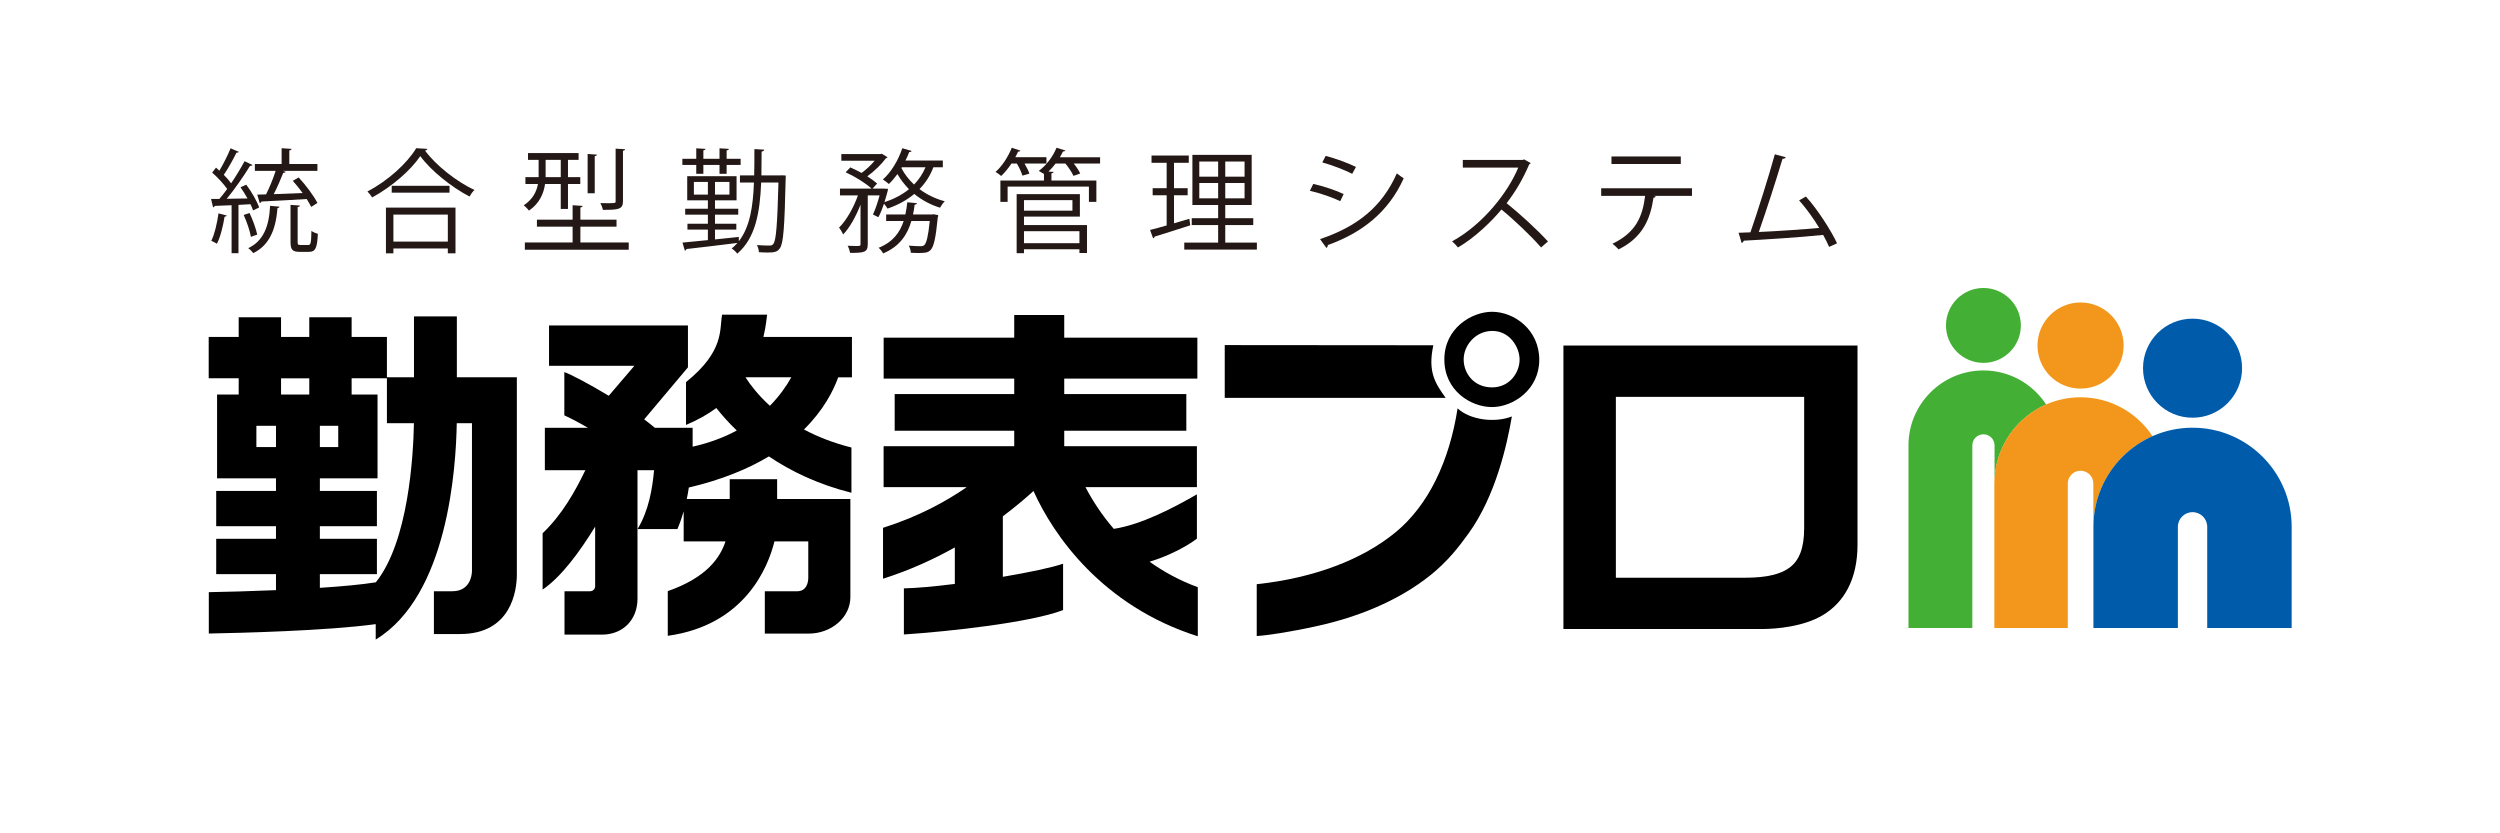 <?xml version="1.0" encoding="UTF-8"?><svg id="a" xmlns="http://www.w3.org/2000/svg" width="600" height="200" viewBox="0 0 600 200"><g><path d="M293.937,82.822v12.668h53.021c-2.519-3.532-4.329-6.224-2.959-12.626l-50.062-.043h0Z" fill-rule="evenodd"/><path d="M358.084,74.828c-4.814,0-11.439,3.886-11.439,11.434s6.402,11.434,11.439,11.434,11.342-4.149,11.342-11.345-6.003-11.524-11.342-11.524Zm0,18.144c-4.331,0-6.804-3.353-6.804-6.71s2.829-6.84,6.888-6.84c4.151,0,6.534,3.883,6.534,6.887s-2.296,6.663-6.619,6.663Z" fill-rule="evenodd"/><path d="M349.825,98.008c2.913,2.736,8.831,3.576,13.024,1.942-1.165,6.844-3.904,19.047-10.361,28.027-2.528,3.51-5.142,6.816-9.145,10.038-8.007,6.442-17.997,10.167-26.806,12.136-7.282,1.631-12.84,2.392-14.922,2.492v-12.434c13.904-1.489,25.443-5.979,33.315-12.453,7.873-6.475,12.908-17.003,14.893-29.747h0Z" fill-rule="evenodd"/><path d="M375.221,82.926v68.037h47.627c3.715,0,10.002-.624,14.468-3.234,5.287-3.084,8.486-8.771,8.486-16.965v-47.838h-70.581Zm57.777,43.866c0,4.691-1.156,7.706-3.502,9.436-3.089,2.273-7.883,2.428-11.175,2.428h-30.515v-43.408h45.191v31.544Z" fill-rule="evenodd"/><g><path d="M485.01,78.107c0,4.961-4.023,8.986-8.988,8.986s-8.988-4.025-8.988-8.986,4.023-8.991,8.988-8.991,8.988,4.025,8.988,8.991Z" fill="#44af35"/><path d="M478.689,115.159c.344-8.093,5.338-14.998,12.392-18.081-3.216-4.913-8.758-8.172-15.057-8.172-9.919,0-17.992,8.069-17.992,17.989v43.832h15.327v-43.832c0-1.469,1.196-2.663,2.665-2.663s2.665,1.194,2.665,2.663v8.265Z" fill="#44af35"/><path d="M509.672,82.931c0,5.709-4.63,10.336-10.339,10.336s-10.336-4.627-10.336-10.336,4.629-10.339,10.336-10.339,10.339,4.629,10.339,10.339Z" fill="#f2971b"/><path d="M538.098,88.363c0,6.568-5.323,11.891-11.889,11.891s-11.884-5.323-11.884-11.891,5.32-11.886,11.884-11.886,11.889,5.322,11.889,11.886Z" fill="#005bab"/><path d="M502.418,126.442c0-9.704,5.846-18.055,14.195-21.754-3.704-5.618-10.063-9.338-17.279-9.338-11.406,0-20.69,9.282-20.69,20.693v34.683h17.626v-34.683c0-1.691,1.375-3.067,3.064-3.067s3.064,1.376,3.064,3.067l.02,10.399Z" fill="#f2971b"/><path d="M550,150.726h-20.268v-24.285c0-1.942-1.578-3.524-3.523-3.524s-3.522,1.581-3.522,3.524v24.285h-20.268v-24.285c0-13.118,10.672-23.792,23.79-23.792s23.792,10.673,23.792,23.792v24.285Z" fill="#005bab"/></g><path d="M204.467,90.551v-9.684h-21.251c.636-2.608,.785-4.592,.892-5.35h-10.799c-.676,3.494,.652,8.682-8.665,16.19v10.278c2.819-1.173,5.219-2.554,7.271-4.056,1.303,1.644,2.929,3.485,4.911,5.391-2.955,1.601-6.463,2.953-10.592,3.886v-4.529h-9.063c-.799-.671-1.653-1.35-2.568-2.032l10.506-12.479v-10.051h-33.342v9.684h20.48l-6.143,7.189c-4.791-2.902-9.174-5.165-10.663-5.694v10.391c1.771,.82,3.725,1.844,5.665,2.993h-10.34v10.164h9.724c-2.427,5.031-5.587,10.703-10.261,15.133v13.527c4.429-3.007,8.866-8.995,12.607-15.108v14.367c0,.493-.423,1.143-1.27,1.143h-6.084v10.405h8.978c5.028,0,8.54-3.54,8.54-8.609v-30.859h3.977c-.388,4.36-1.27,9.721-3.963,14.131h9.572c.612-1.44,1.097-2.859,1.499-4.242v7.198h10.039c-1.305,3.944-4.496,8.663-13.856,11.944v10.721c18.48-2.556,24.085-16.439,25.605-22.665h8.118v8.697c0,1.37-.518,3.275-2.678,3.275h-7.75v10.164h10.514c5.481,0,10.016-3.917,10.016-8.723v-23.577h-17.578v-4.764h-11.377v4.764h-10.307c.201-.955,.363-1.876,.49-2.756,8.012-1.882,14.291-4.518,19.211-7.471,5.182,3.497,11.711,6.7,19.815,8.726v-10.86c-4.463-1.116-8.207-2.633-11.394-4.327,4.684-4.625,7.042-9.255,8.225-12.525h3.294Zm-19.696,6.837c-2.702-2.451-4.581-4.857-5.81-6.767,.015-.024,.03-.047,.046-.07h10.906c-1.159,2.084-2.816,4.483-5.141,6.837Z"/><path d="M275.91,134.811c7.18-2.198,11.347-5.54,11.347-5.54v-10.63c-5.213,3.019-13.246,7.282-19.951,8.285-3.005-3.487-5.22-7-6.789-10.01h26.74v-9.825h-31.84v-3.709h29.302v-8.811h-29.302v-3.709h31.952v-9.825h-31.952v-5.433h-12.002v5.433h-31.339v9.825h31.339v3.709h-28.691v8.811h28.691v3.709h-31.348v9.825h19.94c-4.845,3.362-11.486,7.041-20.079,9.76v12.217c6.437-2.036,12.2-4.701,17.231-7.509v8.758c-4.759,.6-9.158,1.01-12.225,1.067v11.067c11.049-.741,30.371-2.859,38.207-5.856v-11.13c-2.611,.911-8.185,2.084-14.457,3.146v-14.525c3.118-2.336,5.609-4.471,7.356-6.078,4.701,10.496,16.429,27.593,39.434,34.874v-11.78c-4.433-1.624-8.26-3.743-11.565-6.114Z"/><path d="M124.045,90.551h-14.399v-14.611h-10.29v14.611h-6.495v11.011h6.482c-.15,7.869-1.309,28.439-9.144,38.192-3.388,.547-8.18,.983-13.432,1.325v-3.294h13.691v-8.47h-13.691v-3.021h13.691v-8.47h-13.691v-3.021h13.841v-20.116h-6.218v-3.896h8.47v-9.926h-8.47v-4.715h-10.164v4.715h-6.776v-4.715h-10.164v4.715h-7.198v9.926h7.198v3.896h-5.186v20.116h14.137v3.021h-14.347v8.47h14.347v3.021h-14.347v8.47h14.347v3.85c-6.102,.258-11.947,.412-16.123,.486v9.926c7.25-.131,28.263-.638,40.058-2.254v3.703c17.406-10.551,19.267-41.382,19.453-51.934h3.647v35.434c0,1.27-.579,4.9-4.703,4.9h-4.43v10.273h6.295c12.281,0,13.61-10.445,13.61-14.257v-47.362Zm-42.868,16.744h-4.41v-5.098h4.41v5.098Zm-13.726-16.503h6.776v3.896h-6.776v-3.896Zm-5.919,16.503v-5.098h4.706v5.098h-4.706Z"/></g><g><path d="M60.731,50.501c-.136-.434-.353-.949-.623-1.491l-2.873,.163v11.599h-1.653v-11.518c-1.544,.054-2.954,.136-4.065,.163-.027,.217-.189,.298-.379,.352l-.488-2.032h2.005c.596-.705,1.247-1.518,1.87-2.385-.84-1.22-2.303-2.791-3.604-3.93l.921-1.192c.271,.217,.542,.461,.813,.732,.949-1.599,2.06-3.794,2.683-5.366l1.978,.84c-.108,.163-.271,.217-.569,.217-.759,1.572-2.006,3.794-3.035,5.312,.704,.705,1.328,1.409,1.761,2.033,1.219-1.816,2.385-3.74,3.225-5.312l1.924,.921c-.108,.136-.325,.217-.623,.217-1.409,2.304-3.632,5.528-5.583,7.886l4.986-.081c-.515-.921-1.111-1.87-1.68-2.683,1.084-.488,1.246-.542,1.382-.624,1.273,1.708,2.602,3.984,3.089,5.474l-1.463,.705Zm-6.314,1.219c-.054,.163-.217,.271-.515,.271-.379,2.303-1.003,4.905-1.843,6.504-.353-.244-.948-.515-1.355-.705,.786-1.518,1.382-4.119,1.734-6.585l1.978,.515Zm5.475-.596c.786,1.653,1.544,3.767,1.843,5.176-.325,.136-.65,.244-1.518,.542-.244-1.437-.976-3.604-1.734-5.257l1.409-.46Zm7.181-1.518c-.027,.189-.19,.298-.488,.352-.379,5.285-2.06,8.97-5.799,10.786-.271-.353-.813-.921-1.219-1.192,3.522-1.626,5.013-5.041,5.257-10.162l2.25,.217Zm-5.338-2.9l2.113-.054c.813-1.572,1.734-3.848,2.304-5.637h-4.986v-1.653h6.423v-3.794l2.385,.163c-.027,.189-.19,.325-.542,.379v3.252h6.748v1.653h-8.292l.678,.217c-.055,.163-.271,.244-.597,.271-.569,1.463-1.436,3.496-2.276,5.095,2.141-.082,4.526-.163,6.938-.271-.759-1.03-1.571-2.06-2.357-2.927l1.409-.813c1.734,1.87,3.658,4.444,4.499,6.125-.325,.217-.677,.406-1.491,.948-.271-.542-.65-1.192-1.084-1.896-4.038,.271-8.157,.46-10.84,.596-.054,.217-.244,.325-.434,.38l-.596-2.033Zm9.701,11.355c0,.65,.108,.731,.678,.731h1.897c.542,0,.677-.406,.732-3.388,.352,.298,1.084,.597,1.544,.705-.163,3.441-.596,4.336-2.114,4.336h-2.276c-1.734,0-2.168-.542-2.168-2.385v-8.889l2.249,.162c-.027,.19-.189,.325-.542,.353v8.374Z" fill="#231815"/><path d="M102.573,35.731c-.081,.244-.271,.352-.569,.406,2.683,3.631,7.615,7.479,11.87,9.458-.434,.406-.895,1.029-1.192,1.571-4.309-2.249-9.214-6.151-11.815-9.701-2.249,3.36-6.802,7.344-11.544,9.918-.244-.406-.759-1.057-1.138-1.436,4.824-2.493,9.539-6.748,11.707-10.379l2.683,.163Zm-9.945,25.067v-10.975h16.693v10.975h-1.843v-1.166h-13.062v1.166h-1.789Zm1.382-16.206h13.875v1.653h-13.875v-1.653Zm13.469,6.91h-13.062v6.477h13.062v-6.477Z" fill="#231815"/><path d="M134.581,44.159h-3.767c-.325,2.276-1.328,4.661-3.875,6.396-.244-.379-.867-1.003-1.247-1.273,2.195-1.464,3.089-3.307,3.415-5.122h-3.008v-1.653h3.17v-4.146h-2.547v-1.626h12.141v1.626h-2.547v4.146h2.954v1.653h-2.954v5.989h-1.734v-5.989Zm4.715,14.038h11.599v1.734h-24.932v-1.734h11.463v-3.794h-8.563v-1.68h8.563v-3.469l2.385,.163c-.027,.19-.162,.325-.515,.379v2.927h8.672v1.68h-8.672v3.794Zm-8.347-19.837v4.146h3.631v-4.146h-3.631Zm12.33-1.247c-.027,.189-.162,.298-.542,.353v8.916h-1.707v-9.431l2.249,.163Zm6.748-1.301c-.027,.189-.163,.325-.515,.379v12.114c0,1.951-1.111,2.06-4.824,2.06-.081-.488-.352-1.166-.596-1.626,.623,.027,1.219,.027,1.707,.027,1.951,0,1.951-.027,1.951-.46v-12.629l2.276,.136Z" fill="#231815"/><path d="M167.101,41.72v-2.141h-3.333v-1.463h3.333v-2.521l2.222,.136c-.027,.189-.162,.298-.515,.352v2.033h3.875v-2.521l2.25,.136c-.027,.189-.19,.325-.542,.352v2.033h3.36v1.463h-3.36v2.141h-1.708v-2.141h-3.875v2.141h-1.707Zm20.541,.352l.949,.055c0,.162,0,.434-.027,.623-.271,11.896-.542,15.718-1.409,16.856-.597,.84-1.274,1.002-2.927,1.002-.624,0-1.355-.027-2.087-.081-.027-.515-.189-1.247-.488-1.707,1.328,.108,2.52,.108,3.008,.108,.46,0,.704-.055,.948-.407,.65-.813,.948-4.444,1.22-14.715h-4.146c-.298,7.263-1.382,13.36-5.745,17.073-.271-.407-.895-.976-1.328-1.247,.515-.406,.949-.867,1.382-1.328-4.553,.569-9.295,1.138-12.249,1.463-.027,.217-.19,.353-.379,.379l-.569-1.924c1.626-.135,3.767-.352,6.098-.596v-2.521h-4.905v-1.409h4.905v-2.168h-5.447v-1.437h5.447v-2.005h-4.959v-5.8h11.842v5.8h-5.176v2.005h5.583v1.437h-5.583v2.168h5.122v1.409h-5.122v2.357c1.87-.189,3.821-.379,5.718-.596v1.029c2.656-3.387,3.415-8.292,3.631-14.092h-3.36v-1.707h3.415c.054-2.005,.054-4.119,.054-6.314l2.357,.136c-.027,.244-.217,.379-.623,.461,0,1.951-.027,3.875-.054,5.718h4.526l.379-.027Zm-21.11,4.634h3.36v-3.035h-3.36v3.035Zm8.536,0v-3.035h-3.469v3.035h3.469Z" fill="#231815"/><path d="M226.283,40.148h-2.276c-.759,2.032-1.897,3.767-3.333,5.23,1.761,1.328,3.821,2.33,6.07,2.927-.379,.352-.867,1.057-1.138,1.544-2.304-.705-4.39-1.843-6.179-3.306-1.815,1.518-3.983,2.683-6.423,3.523-.189-.325-.542-.813-.84-1.192-.406,1.219-.867,2.358-1.355,3.252l-1.301-.65c.569-1.166,1.138-2.954,1.599-4.58h-2.846v11.707c0,1.978-.895,2.086-4.228,2.086-.081-.46-.325-1.219-.596-1.708,.705,.027,1.382,.055,1.897,.055,1.084,0,1.192,0,1.192-.434v-9.485c-1.084,2.792-2.602,5.556-4.173,7.154-.19-.487-.65-1.219-.976-1.653,1.734-1.68,3.496-4.796,4.526-7.723h-4.309v-1.626h7.588c-1.355-1.274-4.011-2.927-6.233-3.93l1.138-1.165c.867,.379,1.789,.84,2.683,1.328,1.138-.813,2.276-1.897,3.144-2.927h-7.995v-1.599h9.404l.325-.081,1.354,.84c-.054,.108-.244,.217-.379,.244-1.057,1.437-2.792,3.116-4.472,4.336,.948,.596,1.762,1.192,2.357,1.734l-1.111,1.22h2.764l.976,.054c0,.353-.678,2.548-.867,3.198,2.222-.732,4.228-1.762,5.881-3.117-1.057-1.084-2.006-2.303-2.765-3.631-.65,.895-1.354,1.707-2.06,2.385-.352-.325-1.002-.813-1.436-1.084,1.924-1.68,3.686-4.553,4.661-7.507l2.222,.65c-.054,.19-.271,.298-.569,.271-.244,.677-.542,1.354-.894,2.032h8.97v1.626Zm-2.168,11.273l1.057,.217c0,.163-.027,.379-.108,.542-.488,5.067-.976,7.073-1.734,7.832-.596,.596-1.192,.704-2.791,.704-.569,0-1.247,0-1.924-.054-.054-.515-.217-1.247-.515-1.708,1.22,.108,2.358,.135,2.792,.135,.46,0,.705-.054,.949-.271,.515-.515,.921-2.06,1.301-5.772h-4.417c-.921,3.171-2.71,6.07-6.775,7.777-.189-.406-.705-1.029-1.084-1.354,3.441-1.355,5.122-3.713,6.016-6.423h-4.201v-1.572h4.607c.217-.949,.352-1.951,.46-2.927l2.331,.217c-.054,.217-.244,.325-.569,.379-.108,.786-.217,1.545-.379,2.331h4.58l.407-.054Zm-7.669-11.273l-.108,.189c.759,1.464,1.789,2.792,3.035,3.957,1.138-1.192,2.086-2.548,2.737-4.146h-5.664Z" fill="#231815"/><path d="M245.377,42.154c-.217-.786-.759-1.951-1.328-2.9h-1.301c-.759,1.139-1.626,2.195-2.466,2.981-.325-.298-.949-.732-1.355-.976,1.518-1.301,3.008-3.577,3.902-5.8l2.087,.705c-.082,.135-.271,.244-.569,.217-.189,.434-.434,.894-.678,1.354h7.479v1.518h-5.257c.487,.84,.948,1.762,1.165,2.412l-1.68,.488Zm18.645-4.417v1.518h-6.314c.65,.813,1.246,1.708,1.544,2.385l-1.626,.569c-.352-.813-1.138-2.005-1.924-2.954h-2.357c-.542,.705-1.111,1.355-1.707,1.924l1.219,.082c-.027,.189-.163,.298-.515,.352v1.708h10.786v5.122h-1.789v-3.659h-19.512v3.659h-1.734v-5.122h10.461v-1.572c-.38-.244-.895-.542-1.247-.731,1.708-1.247,3.36-3.333,4.255-5.556l2.114,.65c-.054,.163-.244,.244-.569,.244-.217,.461-.461,.921-.732,1.382h9.647Zm-18.265,14.255v2.032h15.122v6.693h-1.816v-.894h-13.306v.949h-1.762v-14.173h15.176v5.393h-13.414Zm11.626-3.957h-11.626v2.521h11.626v-2.521Zm1.68,7.453h-13.306v2.873h13.306v-2.873Z" fill="#231815"/><path d="M281.759,46.869v6.721l3.686-1.084c.027,.163,.054,.325,.217,1.572-3.144,1.002-6.477,2.086-8.563,2.71-.027,.217-.19,.352-.353,.407l-.731-2.006c1.111-.271,2.466-.65,3.983-1.084v-7.235h-3.36v-1.707h3.36v-6.098h-3.631v-1.734h8.943v1.734h-3.55v6.098h3.279v1.707h-3.279Zm12.303,11.354h7.588v1.681h-17.425v-1.681h8.13v-4.2h-6.341v-1.653h6.341v-3.17h-6.179v-12.032h14.228v12.032h-6.342v3.17h6.721v1.653h-6.721v4.2Zm-6.232-19.457v3.631h4.525v-3.631h-4.525Zm0,8.834h4.525v-3.686h-4.525v3.686Zm10.867-5.203v-3.631h-4.634v3.631h4.634Zm0,5.203v-3.686h-4.634v3.686h4.634Z" fill="#231815"/><path d="M315.186,44.132c2.438,.542,5.474,1.572,7.289,2.439l-.812,1.707c-1.789-.867-4.905-1.951-7.29-2.493l.813-1.653Zm1.626,13.252c8.807-2.954,14.823-7.642,18.428-15.772,.406,.352,1.246,.921,1.652,1.192-3.631,8.048-9.945,13.062-18.237,16.016,.054,.244-.082,.569-.325,.677l-1.518-2.114Zm1.354-19.973c2.439,.65,5.42,1.734,7.263,2.656l-.895,1.653c-1.924-.976-4.742-2.06-7.181-2.737l.812-1.572Z" fill="#231815"/><path d="M367.363,39.146c-.055,.136-.19,.244-.353,.298-1.464,3.442-3.198,6.422-5.42,9.322,2.954,2.358,7.397,6.396,9.918,9.187l-1.653,1.436c-2.385-2.764-6.747-6.883-9.512-9.105-2.385,2.9-6.504,6.856-10.434,9.105-.298-.407-.948-1.084-1.408-1.463,7.506-4.119,13.441-11.815,15.88-17.696h-13.306v-1.843h14.362l.353-.135,1.572,.894Z" fill="#231815"/><path d="M406.074,47.005h-9.159l.46,.135c-.054,.163-.243,.298-.541,.325-.732,5.041-2.575,9.539-8.374,12.384-.325-.352-1.003-1.002-1.464-1.354,5.637-2.71,7.209-6.504,7.832-11.49h-10.542v-1.816h21.788v1.816Zm-2.683-7.643h-16.64v-1.815h16.64v1.815Z" fill="#231815"/><path d="M438.994,59.254c-.406-.922-.894-1.897-1.436-2.873-5.637,.597-14.905,1.166-19.051,1.382-.082,.271-.271,.488-.516,.542l-.731-2.439c.813-.027,1.788-.054,2.846-.108,1.788-5.203,4.362-13.306,5.854-18.726l2.628,.704c-.107,.244-.379,.38-.785,.38-1.49,4.986-3.821,12.249-5.691,17.561,4.499-.19,10.922-.65,14.498-.976-1.408-2.331-3.197-4.797-4.823-6.612l1.626-.922c2.846,3.117,6.098,8.266,7.479,11.22l-1.897,.867Z" fill="#231815"/></g></svg>